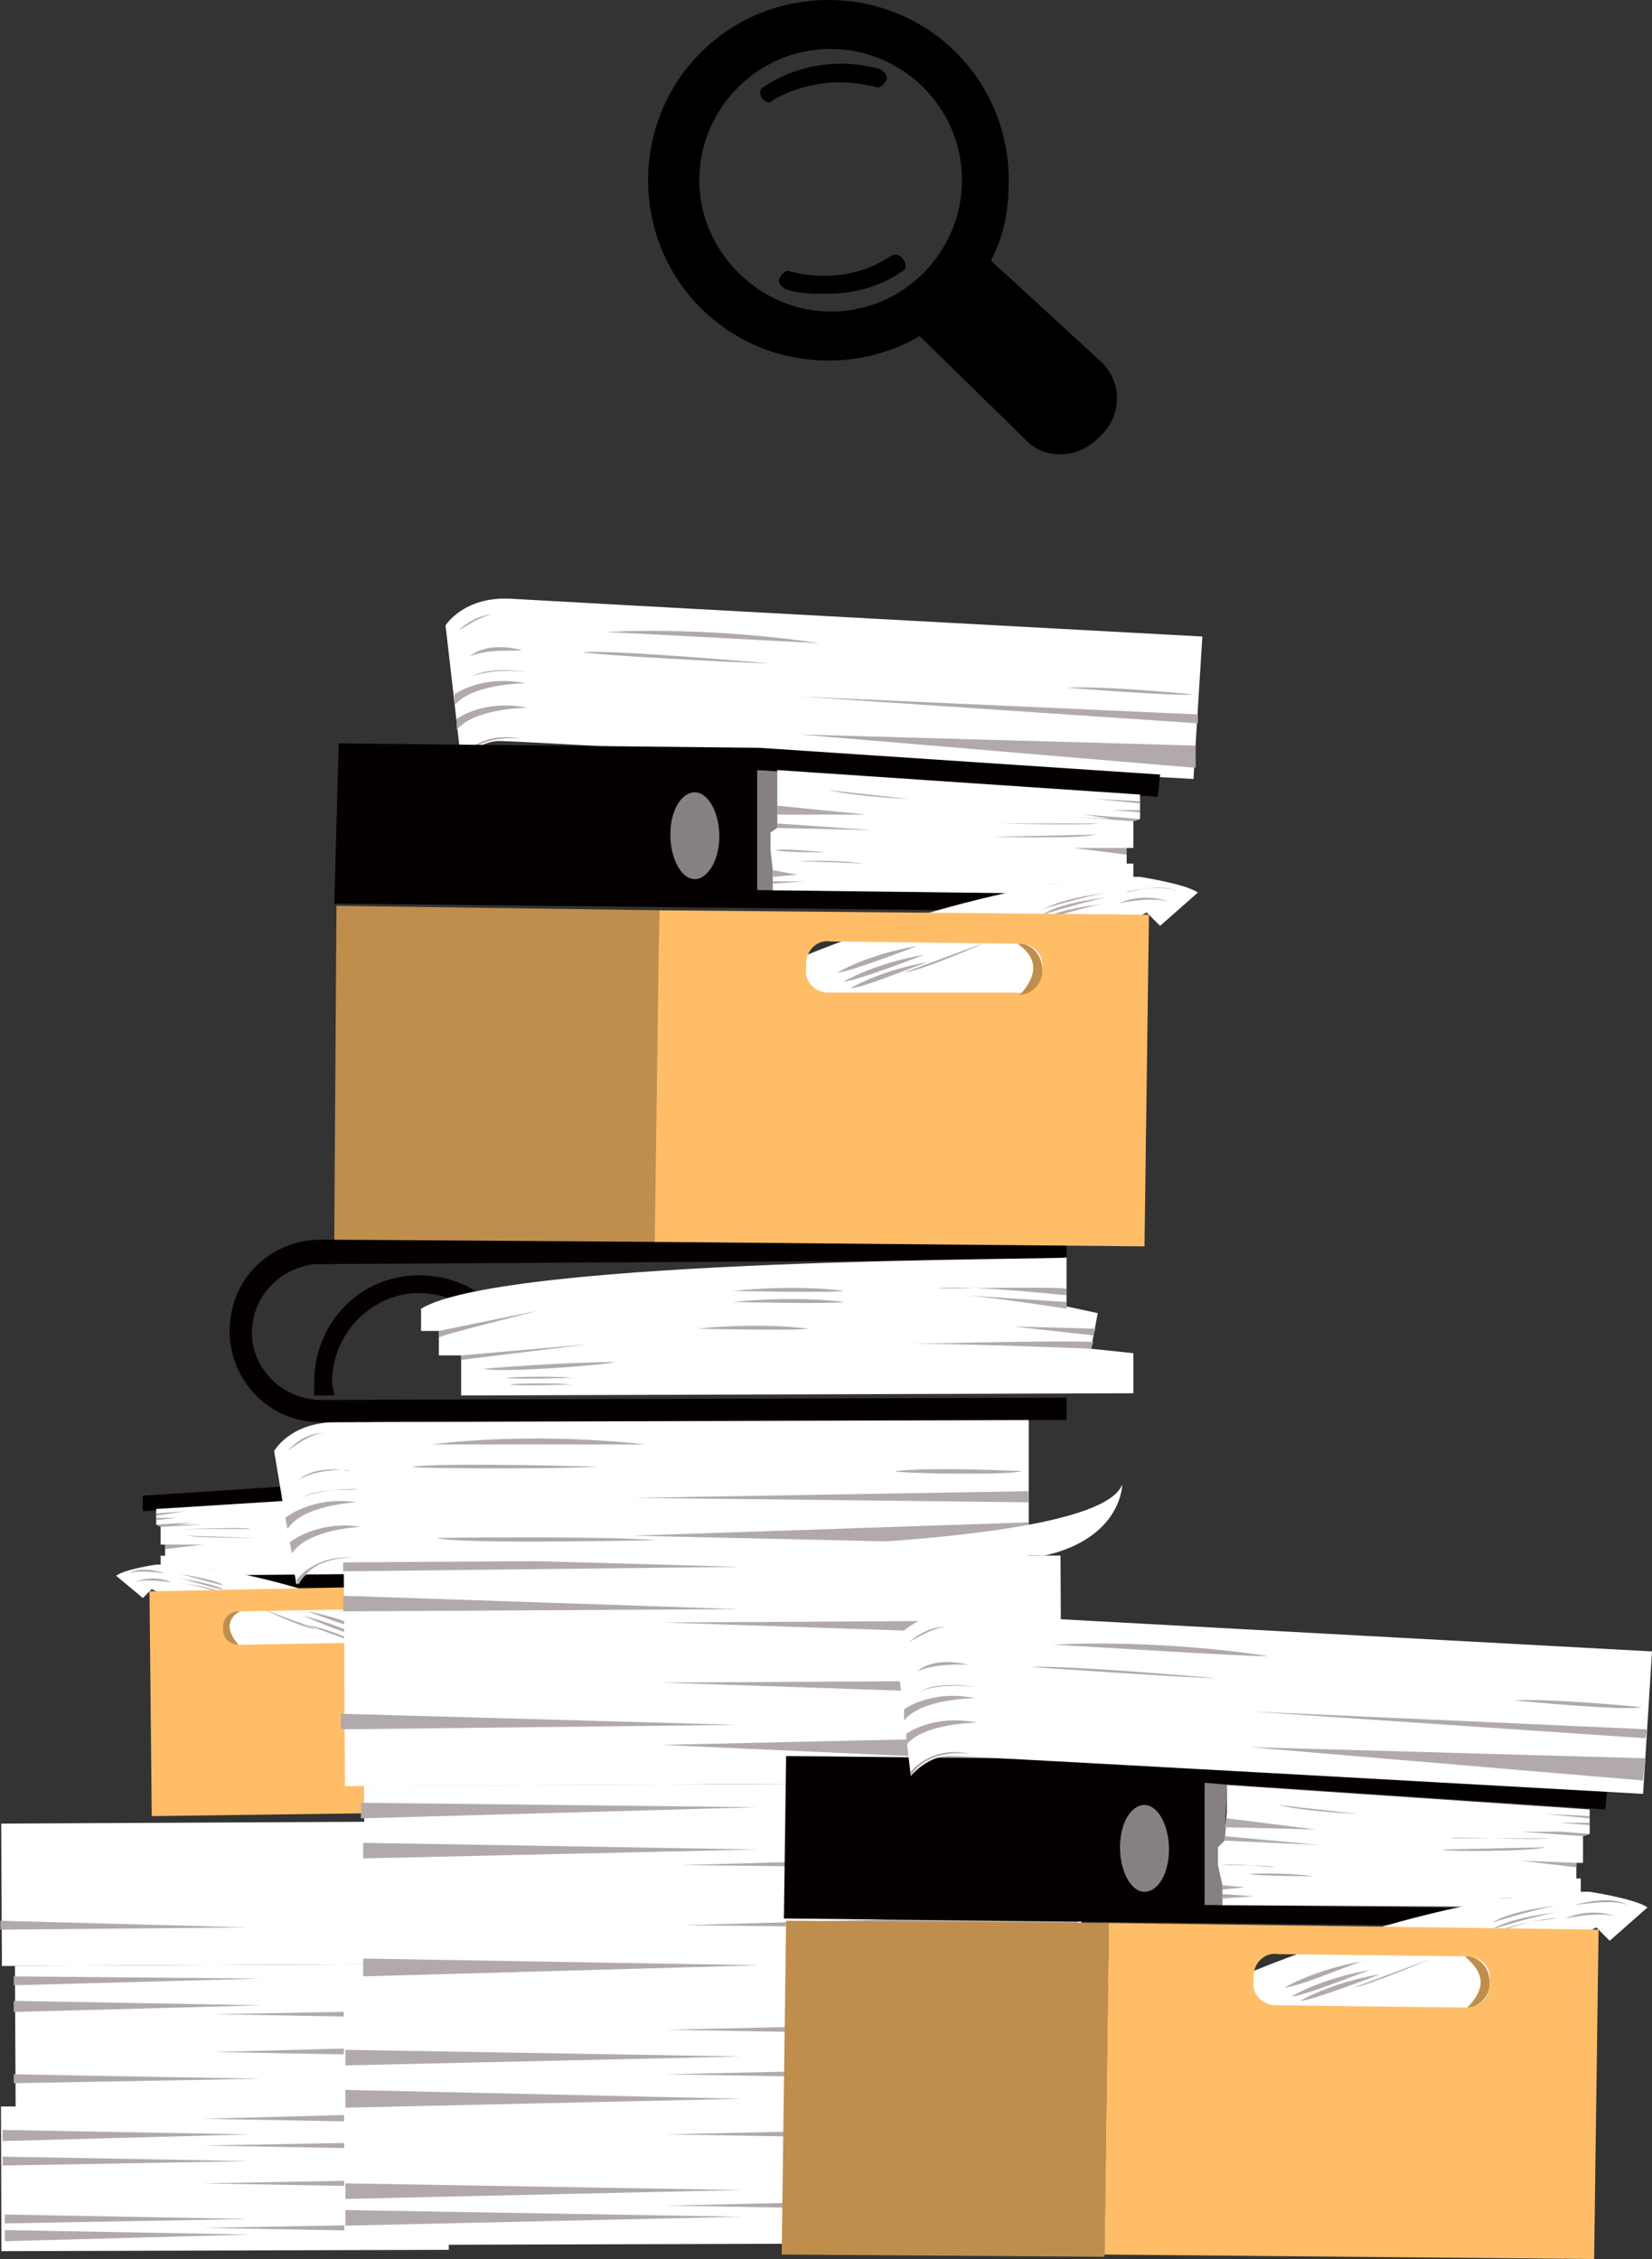 <?xml version="1.0" encoding="utf-8"?>
<!-- Generator: Adobe Illustrator 16.0.0, SVG Export Plug-In . SVG Version: 6.00 Build 0)  -->
<!DOCTYPE svg PUBLIC "-//W3C//DTD SVG 1.1//EN" "http://www.w3.org/Graphics/SVG/1.1/DTD/svg11.dtd">
<svg version="1.1" id="Layer" xmlns="http://www.w3.org/2000/svg" xmlns:xlink="http://www.w3.org/1999/xlink" x="0px" y="0px"
	 width="327.947px" height="448.505px" viewBox="106.86 160.258 327.947 448.505"
	 enable-background="new 106.86 160.258 327.947 448.505" xml:space="preserve">
<rect x="106.86" y="160.258" width="327.947" height="448.505" fill="#333333" stroke="none"/>
<g>
	<g>
		<g>
			<g>
				<polygon fill="#868080" points="187.356,472.666 202.822,472.666 202.822,456.316 189.566,456.316 186.914,456.758 
					186.914,464.27 186.914,472.666 				"/>
				<path fill="#050000" d="M190.007,472.666l-54.351,0.441v2.651l54.793-0.441l0,0l56.56-0.442l-0.441-21.652l-57.002,0.442l0,0
					l-54.352,3.535v3.093l53.909-3.535L190.007,472.666z M194.426,465.153c0-3.093,1.325-5.744,3.093-5.744s3.535,2.651,3.535,5.744
					c0,3.094-1.325,5.745-3.093,5.745S194.426,468.247,194.426,465.153z"/>
				<polygon fill="#FFFFFF" points="186.914,460.293 186.914,464.27 187.798,464.712 187.798,467.363 187.356,470.015 
					187.356,472.666 138.749,473.107 138.749,469.131 139.633,469.131 139.633,466.921 138.749,466.921 138.749,463.387 
					137.865,462.944 137.865,459.852 186.914,456.758 				"/>
				<polygon fill="#B2AAAA" points="186.914,464.27 174.1,464.712 186.914,463.387 				"/>
				<polygon fill="#B2AAAA" points="186.914,461.177 174.984,462.503 186.914,462.503 				"/>
				<path fill="#B2AAAA" d="M179.844,458.968l-11.047,0.884C168.797,459.852,176.309,459.852,179.844,458.968z"/>
				<polygon fill="#B2AAAA" points="187.356,470.015 184.263,470.456 187.356,470.898 				"/>
				<polygon fill="#B2AAAA" points="187.356,471.34 183.379,471.782 187.356,471.782 				"/>
				<path fill="#B2AAAA" d="M187.356,467.363c0,0-0.884-0.442-6.628,0C180.286,467.363,186.031,467.363,187.356,467.363z"/>
				<path fill="#B2AAAA" d="M183.821,468.688c0,0-3.977-0.441-8.837,0.442C174.984,469.131,182.495,468.688,183.821,468.688z"/>
				<polygon fill="#B2AAAA" points="139.633,466.921 147.145,466.921 139.633,467.805 				"/>
				<polygon fill="#B2AAAA" points="138.749,471.34 150.239,471.782 138.749,471.782 				"/>
				<path fill="#B2AAAA" d="M143.168,463.828h13.256C156.424,463.387,145.82,463.828,143.168,463.828z"/>
				<path fill="#B2AAAA" d="M144.052,465.153l13.698,0.442C157.75,465.596,145.82,465.596,144.052,465.153z"/>
				<polygon fill="#B2AAAA" points="138.749,463.387 147.145,462.944 141.843,462.944 145.377,462.503 137.865,462.944 				"/>
				<polygon fill="#B2AAAA" points="137.865,460.735 143.61,460.293 137.865,461.177 				"/>
				<polygon fill="#B2AAAA" points="137.865,461.619 141.843,461.619 137.865,462.061 				"/>
			</g>
			<g>
				<g>
					<path fill="#FFFFFF" d="M186.031,482.829c0-0.442-28.723-12.373-48.165-11.931c0,0-6.187,0.884-7.953,2.209l5.302,4.419
						l1.768-1.768c0,0,14.141,6.628,17.233,12.373l28.722,0.884C182.937,489.457,186.031,485.48,186.031,482.829z"/>
					<path fill="#B2AAAA" d="M178.96,483.713c0,0-3.977-2.21-11.047-3.535C167.913,480.178,177.193,483.713,178.96,483.713z"/>
					<path fill="#B2AAAA" d="M178.076,485.038c0,0-3.977-2.209-11.047-3.977C167.03,481.062,176.309,485.038,178.076,485.038z"/>
					<path fill="#B2AAAA" d="M176.751,485.922c0,0-3.978-2.209-11.047-3.535C166.146,481.945,175.425,485.922,176.751,485.922z"/>
					<path fill="#B2AAAA" d="M169.681,483.713l-10.605-3.978C159.075,479.735,167.472,483.713,169.681,483.713z"/>
					<path fill="#B2AAAA" d="M133.447,474.434c0,0,3.535-1.768,7.513,0C140.959,474.434,135.656,473.55,133.447,474.434z"/>
					<path fill="#B2AAAA" d="M132.563,472.666c0,0,1.768-1.768,7.07,0C139.633,472.666,134.33,471.782,132.563,472.666z"/>
					<path fill="#B2AAAA" d="M141.843,472.666c0,0,6.628,0.884,9.279,2.209C151.122,475.317,143.168,472.666,141.843,472.666z"/>
					<path fill="#B2AAAA" d="M141.843,473.55c0,0,6.628,0.884,9.279,2.209C151.122,476.201,143.168,473.55,141.843,473.55z"/>
					<path fill="#B2AAAA" d="M142.284,474.434c0,0,6.628,0.884,9.279,2.209C151.564,476.643,143.61,474.434,142.284,474.434z"/>
				</g>
				<polygon fill="#BF8E4D" points="203.264,520.389 247.009,519.946 246.125,474.875 202.822,475.317 				"/>
				<path fill="#FFBD67" d="M136.54,476.201l0.441,44.629l66.282-0.884l-0.442-45.071L136.54,476.201z M151.122,483.271
					c0-1.768,1.325-3.093,3.093-3.093l25.629-0.442c1.768,0,3.093,1.326,3.093,3.094v0.441c0,1.768-1.325,3.094-3.093,3.094
					l-25.187,0.441c-1.768,0-3.094-1.325-3.094-3.093v-0.442H151.122z"/>
				<path fill="#BF8E4D" d="M154.215,486.806c-1.768,0-3.093-1.325-3.093-3.093v-0.442c0-1.768,1.325-3.093,3.093-3.093h0.442
					C153.331,480.619,150.68,482.829,154.215,486.806z"/>
			</g>
		</g>
		<g>
			<polygon fill="#B2AAAA" points="160.402,576.065 111.353,576.507 111.353,574.298 			"/>
			<g>
				
					<rect x="109.588" y="550.442" transform="matrix(-1 0.005 -0.005 -1 311.121 1128.303)" fill="#FFFFFF" width="88.819" height="28.281"/>
				<polygon fill="#B2AAAA" points="158.634,553.087 109.585,554.413 109.585,552.646 				"/>
				<polygon fill="#B2AAAA" points="158.634,558.39 109.585,559.716 109.585,557.506 				"/>
				<polygon fill="#B2AAAA" points="158.634,572.972 109.585,573.855 109.585,572.088 				"/>
				<polygon fill="#B2AAAA" points="149.355,567.669 198.403,568.553 198.403,566.344 				"/>
				<polygon fill="#B2AAAA" points="149.355,560.157 198.403,561.041 198.403,559.273 				"/>
			</g>
			
				<rect x="106.936" y="522.162" transform="matrix(-1 0.005 -0.005 -1 305.608 1071.773)" fill="#FFFFFF" width="88.819" height="28.28"/>
			<polygon fill="#B2AAAA" points="155.983,542.924 106.934,543.366 106.934,541.599 			"/>
			<g>
				
					<rect x="107.376" y="578.276" transform="matrix(-1 0.003 -0.003 -1 305.068 1184.889)" fill="#FFFFFF" width="88.818" height="28.722"/>
				<polygon fill="#B2AAAA" points="156.424,584.019 107.376,585.345 107.376,583.135 				"/>
				<polygon fill="#B2AAAA" points="156.424,589.321 107.376,590.205 107.376,588.438 				"/>
				<polygon fill="#B2AAAA" points="156.424,600.811 107.818,601.693 107.818,599.927 				"/>
				<polygon fill="#B2AAAA" points="156.424,603.903 107.818,605.229 107.818,603.02 				"/>
				<polygon fill="#B2AAAA" points="147.145,602.577 196.194,603.461 196.194,601.693 				"/>
				<polygon fill="#B2AAAA" points="147.145,593.74 196.194,594.624 196.194,592.856 				"/>
				<polygon fill="#B2AAAA" points="147.145,586.229 196.194,587.112 196.194,585.345 				"/>
				<polygon fill="#B2AAAA" points="147.145,580.926 196.194,581.81 196.194,579.6 				"/>
			</g>
		</g>
		<polygon fill="#B2AAAA" points="260.266,555.297 181.612,556.181 181.612,553.087 		"/>
		<g>
			
				<rect x="178.964" y="514.649" transform="matrix(-1 0.005 -0.005 -1 503.178 1072.979)" fill="#FFFFFF" width="142.286" height="45.072"/>
			<polygon fill="#B2AAAA" points="257.172,519.063 178.519,521.272 178.519,518.179 			"/>
			<polygon fill="#B2AAAA" points="257.172,527.458 178.96,529.226 178.96,526.133 			"/>
			<polygon fill="#B2AAAA" points="257.615,550.437 178.96,552.646 178.96,549.11 			"/>
			<polygon fill="#B2AAAA" points="242.591,542.482 320.803,543.366 320.803,540.272 			"/>
			<polygon fill="#B2AAAA" points="242.149,530.552 320.803,531.436 320.803,528.342 			"/>
		</g>
		
			<rect x="174.986" y="469.576" transform="matrix(-1 0.005 -0.005 -1 494.949 982.871)" fill="#FFFFFF" width="142.287" height="45.072"/>
		<polygon fill="#B2AAAA" points="253.638,471.34 174.984,472.224 174.984,469.131 		"/>
		<polygon fill="#B2AAAA" points="253.638,479.735 174.984,480.178 174.984,477.084 		"/>
		<polygon fill="#B2AAAA" points="253.196,502.713 174.541,503.597 174.541,500.504 		"/>
		<polygon fill="#B2AAAA" points="238.172,494.317 316.825,496.969 316.825,493.876 		"/>
		<polygon fill="#B2AAAA" points="238.172,506.69 316.825,510.226 316.825,504.923 		"/>
		<polygon fill="#B2AAAA" points="238.614,482.387 317.268,485.038 317.268,481.945 		"/>
		<g>
			
				<rect x="175.426" y="559.275" transform="matrix(-1 0.003 -0.003 -1 494.623 1164.316)" fill="#FFFFFF" width="142.285" height="46.397"/>
			<polygon fill="#B2AAAA" points="254.079,568.553 175.425,570.32 175.425,567.228 			"/>
			<polygon fill="#B2AAAA" points="254.079,576.948 175.425,578.716 175.425,575.182 			"/>
			<polygon fill="#B2AAAA" points="254.079,595.065 175.425,596.833 175.425,593.74 			"/>
			<polygon fill="#B2AAAA" points="254.079,600.368 175.425,602.136 175.425,599.043 			"/>
			<polygon fill="#B2AAAA" points="239.056,598.159 317.709,599.484 317.709,596.392 			"/>
			<polygon fill="#B2AAAA" points="239.056,584.019 317.709,585.345 317.709,582.251 			"/>
			<polygon fill="#B2AAAA" points="239.056,572.088 317.709,573.414 317.709,570.32 			"/>
			<polygon fill="#B2AAAA" points="239.056,563.251 317.709,564.576 317.709,561.483 			"/>
		</g>
		<g>
			<g>
				<path fill="#FFFFFF" d="M311.081,469.572c0,0-133.889,0.884-137.424,0.884c-4.86,0-7.953,4.419-7.953,4.419l-4.419-26.513
					c0,0,3.093-5.744,12.372-5.744c7.07,0,137.424-0.884,137.424-0.884V469.572z"/>
				<polygon fill="#B2AAAA" points="232.427,465.153 311.081,466.921 311.081,462.503 				"/>
				<polygon fill="#B2AAAA" points="232.427,457.642 311.081,458.525 311.081,456.316 				"/>
				<path fill="#B2AAAA" d="M164.378,466.479c0,0,5.303-4.419,14.141-3.093c0,0-10.605,0.441-13.698,5.302L164.378,466.479z"/>
				<path fill="#B2AAAA" d="M163.494,461.619c0,0,5.303-4.419,14.141-3.094c0,0-10.605,0.442-13.698,5.303L163.494,461.619z"/>
				<path fill="#B2AAAA" d="M166.588,457.642c0,0,3.534-1.768,11.047-1.768C177.635,456.316,170.565,455.433,166.588,457.642z"/>
				<path fill="#B2AAAA" d="M165.704,473.991c0,0,3.534-5.303,11.931-4.419c0,0-8.396-0.884-11.489,5.303L165.704,473.991z"/>
				<path fill="#B2AAAA" d="M166.146,454.106c0,0,2.651-3.093,10.163-1.768C176.309,451.897,169.239,451.897,166.146,454.106z"/>
				<path fill="#B2AAAA" d="M171.006,444.827c0,0-3.534-0.441-7.069,3.535C163.937,448.362,168.356,444.827,171.006,444.827z"/>
				<path fill="#B2AAAA" d="M309.756,452.339c0,0-17.675-0.883-25.188,0C284.569,452.781,307.105,453.223,309.756,452.339z"/>
				<path fill="#B2AAAA" d="M192.658,447.037c0,0,18.117-2.651,42.42,0C235.078,447.037,193.984,447.037,192.658,447.037z"/>
				<path fill="#B2AAAA" d="M225.358,451.456c0,0-30.048-0.884-36.676,0C188.24,451.897,220.496,451.897,225.358,451.456z"/>
			</g>
			<path fill="#FFFFFF" d="M200.613,467.805c0,0,122.842,3.094,129.027-12.814c0,0,0,10.605-15.466,14.141L200.613,467.805z"/>
		</g>
		<path fill="#B2AAAA" d="M193.542,465.596c0,0,31.815-0.442,43.746,0.441C237.288,466.037,197.519,466.921,193.542,465.596z"/>
		<g>
			<path fill="#050000" d="M318.593,410.361v-4.419l-148.028,0.442l0,0c-10.163,0-18.117,7.953-18.117,18.116
				c0,9.722,7.512,17.675,17.233,18.117l0,0l148.912-0.442v-4.418l-148.028,0.441l0,0c-7.512,0-13.698-6.187-13.698-13.256
				c0-7.07,5.303-12.814,12.373-13.699l0,0L318.593,410.361z"/>
			<path fill="#050000" d="M173.216,437.315c0-0.884-0.442-1.768-0.442-2.651c0-9.721,7.954-17.675,17.233-17.675
				c9.722,0,17.675,7.954,17.675,17.233c0,0.884,0,1.768,0,2.651h3.535c0-0.884,0-1.768,0-2.651c0-11.489-9.279-20.769-21.21-20.769
				c-11.488,0-20.769,9.279-20.769,21.21c0,0.884,0,1.768,0,2.651H173.216z"/>
			<path fill="#FFFFFF" d="M190.449,420.082v4.419h3.534v4.86h4.419v7.954l133.447-0.441v-7.954l-8.396-0.884l1.325-7.07
				l-6.187-1.325v-9.722C318.593,410.361,207.24,409.919,190.449,420.082z"/>
			<polygon fill="#B2AAAA" points="198.403,429.361 223.59,427.152 198.403,430.245 			"/>
			<path fill="#B2AAAA" d="M202.822,432.013c0,0,15.466-1.325,26.071-1.325C228.45,431.129,206.798,432.896,202.822,432.013z"/>
			<path fill="#B2AAAA" d="M213.427,420.524l-19.443,3.977v1.326C193.984,425.385,212.101,420.966,213.427,420.524z"/>
			<path fill="#B2AAAA" d="M207.24,433.78c0,0,7.07-0.441,13.256,0C220.939,433.78,209.008,434.223,207.24,433.78z"/>
			<path fill="#B2AAAA" d="M208.124,435.106c0,0,5.303-0.442,12.372,0C220.496,435.106,209.449,435.548,208.124,435.106z"/>
			<path fill="#B2AAAA" d="M318.593,420.082c0,0-14.14-2.209-20.326-2.65l20.326,1.325V420.082z"/>
			<path fill="#B2AAAA" d="M318.593,417.432c0,0-20.768-2.21-25.629-1.326c0,0,22.536-0.441,25.629,0V417.432z"/>
			<path fill="#B2AAAA" d="M323.454,428.036c0,0-31.373-1.325-38.886-0.884c0,0,34.467-0.884,39.327-0.441L323.454,428.036z"/>
			<polygon fill="#B2AAAA" points="324.338,424.06 307.989,423.617 323.896,425.385 			"/>
			<path fill="#B2AAAA" d="M274.406,418.757c0,0-8.837-1.325-22.094,0C252.312,418.757,271.754,419.199,274.406,418.757z"/>
			<path fill="#B2AAAA" d="M274.406,416.547c0,0-8.837-1.325-22.094,0C252.312,416.547,271.754,416.989,274.406,416.547z"/>
			<path fill="#B2AAAA" d="M267.336,424.06c0,0-8.838-1.326-22.095,0C245.241,424.06,265.126,424.501,267.336,424.06z"/>
		</g>
		<g>
			<path fill="#FFFFFF" d="M343.781,314.916c0,0-133.447-7.512-136.982-7.512c-4.86-0.442-8.396,3.977-8.396,3.977l-3.093-26.955
				c0,0,3.535-5.744,12.814-5.302c7.07,0.442,137.424,7.512,137.424,7.512L343.781,314.916z"/>
			<polygon fill="#B2AAAA" points="265.569,306.078 344.222,312.706 344.222,308.287 			"/>
			<polygon fill="#B2AAAA" points="266.01,298.566 344.664,303.869 344.664,302.101 			"/>
			<path fill="#B2AAAA" d="M197.519,302.985c0,0,5.303-3.977,14.141-2.209c0,0-10.605,0-14.141,4.419V302.985z"/>
			<path fill="#B2AAAA" d="M197.077,298.124c0,0,5.303-3.977,14.14-2.209c0,0-10.604,0-14.14,4.418V298.124z"/>
			<path fill="#B2AAAA" d="M200.613,294.589c0,0,3.535-1.767,11.047-0.883C211.659,293.706,204.148,292.38,200.613,294.589z"/>
			<path fill="#B2AAAA" d="M198.403,310.497c0,0,3.978-5.302,11.931-3.535c0,0-8.396-1.326-11.931,4.418V310.497z"/>
			<path fill="#B2AAAA" d="M200.17,290.612c0,0,2.651-3.093,10.163-1.326C210.333,289.729,203.705,288.845,200.17,290.612z"/>
			<path fill="#B2AAAA" d="M205.473,282.217c0,0-3.535-0.442-7.512,3.093C198.403,285.31,203.264,281.775,205.473,282.217z"/>
			<path fill="#B2AAAA" d="M343.781,298.124c0,0-17.676-1.768-25.188-1.326C318.593,296.798,340.687,298.566,343.781,298.124z"/>
			<path fill="#B2AAAA" d="M227.125,285.751c0,0,18.559-1.326,42.42,2.209C269.103,287.961,228.45,285.751,227.125,285.751z"/>
			<path fill="#B2AAAA" d="M259.382,291.938c0,0-30.048-2.651-36.676-2.209C222.706,290.17,254.522,291.938,259.382,291.938z"/>
		</g>
		<g>
			<g>
				<polygon fill="#868080" points="260.266,337.009 237.73,336.567 238.172,313.148 257.172,313.148 261.15,313.148 
					261.15,324.637 261.15,337.009 				"/>
				<path fill="#050000" d="M257.172,313.148l79.538,5.303l0.442-4.419l-79.538-5.303l0,0l-83.515-0.883l-0.884,31.815l83.072,0.884
					l0,0l80.422,0.884v-3.535l-79.538-0.884V313.148z M244.8,334.8c-2.651,0-4.86-3.977-4.86-8.837s2.209-8.396,4.86-8.396
					s4.86,3.977,4.86,8.837C249.66,330.823,247.451,334.8,244.8,334.8z"/>
				<polygon fill="#FFFFFF" points="261.15,318.893 261.15,324.637 259.823,325.521 259.823,329.056 260.266,333.032 
					260.266,337.009 331.85,337.893 331.85,331.707 330.524,331.707 330.524,328.614 331.85,328.614 331.85,323.311 
					333.175,322.869 333.175,318.009 261.15,313.148 				"/>
				<polygon fill="#B2AAAA" points="261.15,324.637 280.151,325.079 261.15,323.753 				"/>
				<polygon fill="#B2AAAA" points="261.15,320.218 278.824,321.985 261.15,321.985 				"/>
				<path fill="#B2AAAA" d="M271.313,317.125l15.907,1.768C287.22,318.893,277.057,318.451,271.313,317.125z"/>
				<polygon fill="#B2AAAA" points="260.266,333.032 265.126,333.916 260.266,334.358 				"/>
				<polygon fill="#B2AAAA" points="260.266,335.242 266.452,335.242 260.266,335.684 				"/>
				<path fill="#B2AAAA" d="M260.707,329.056c0,0,1.326-0.442,10.163,0.442C270.429,329.498,262.475,329.498,260.707,329.056z"/>
				<path fill="#B2AAAA" d="M265.569,331.265c0,0,5.744-0.442,12.814,0.442C278.383,331.707,267.778,331.265,265.569,331.265z"/>
				<polygon fill="#B2AAAA" points="330.524,328.614 319.919,328.614 330.524,329.939 				"/>
				<polygon fill="#B2AAAA" points="331.85,335.242 314.616,335.684 331.85,335.684 				"/>
				<path fill="#B2AAAA" d="M325.221,323.753h-19.442C305.779,323.753,321.244,324.195,325.221,323.753z"/>
				<path fill="#B2AAAA" d="M324.338,325.962l-20.327,0.442C304.011,326.404,321.687,326.846,324.338,325.962z"/>
				<polygon fill="#B2AAAA" points="331.85,323.311 319.919,322.427 327.431,322.869 322.128,321.985 333.175,322.869 				"/>
				<polygon fill="#B2AAAA" points="333.175,319.334 324.338,318.893 333.175,319.776 				"/>
				<polygon fill="#B2AAAA" points="333.175,321.102 327.431,321.102 333.175,321.543 				"/>
			</g>
			<g>
				<g>
					<path fill="#FFFFFF" d="M262.475,352.033c0-0.884,42.42-18.117,70.7-17.675c0,0,8.838,1.326,11.489,3.093l-7.512,6.628
						l-2.651-2.651c0,0-20.327,9.721-25.188,18.117l-42.42,1.768C267.336,361.313,262.475,355.568,262.475,352.033z"/>
					<path fill="#B2AAAA" d="M273.08,353.359c0,0,5.744-3.535,15.907-5.303C288.988,348.056,275.289,353.359,273.08,353.359z"/>
					<path fill="#B2AAAA" d="M274.406,355.126c0,0,5.745-3.535,15.908-5.303C290.314,349.824,276.615,355.126,274.406,355.126z"/>
					<path fill="#B2AAAA" d="M275.732,356.452c0,0,5.744-3.535,15.907-5.303C291.639,350.708,278.383,356.452,275.732,356.452z"/>
					<path fill="#B2AAAA" d="M286.336,353.359l15.466-5.745C302.243,347.614,289.871,352.917,286.336,353.359z"/>
					<path fill="#B2AAAA" d="M339.803,339.661c0,0-4.86-2.651-11.047,0C328.315,339.661,336.71,337.893,339.803,339.661z"/>
					<path fill="#B2AAAA" d="M341.129,337.451c0,0-2.651-2.209-10.605,0C330.524,337.009,338.478,335.684,341.129,337.451z"/>
					<path fill="#B2AAAA" d="M327.431,337.451c0,0-9.722,0.884-13.698,3.535C313.733,340.544,325.221,337.451,327.431,337.451z"/>
					<path fill="#B2AAAA" d="M327.431,338.335c0,0-9.722,0.884-13.698,3.535C313.733,341.87,325.221,338.335,327.431,338.335z"/>
					<path fill="#B2AAAA" d="M326.547,339.661c0,0-9.722,0.884-13.698,3.535C312.849,343.196,324.338,339.661,326.547,339.661z"/>
				</g>
				<polygon fill="#BF8E4D" points="237.288,406.826 173.216,406.385 173.657,340.103 237.73,340.986 				"/>
				<path fill="#FFBD67" d="M237.73,340.986l-0.884,65.84l97.213,0.884l0.884-65.84L237.73,340.986z M313.29,352.917
					c0,2.651-2.209,4.86-4.86,4.419h-37.117c-2.651,0-4.86-2.209-4.419-4.861v-0.884c0-2.651,2.209-4.861,4.86-4.419l37.56,0.442
					c2.651,0,4.86,2.209,4.419,4.861v0.442H313.29z"/>
				<path fill="#BF8E4D" d="M309.314,357.777c2.21,0,4.419-2.209,4.419-4.418v-0.884c0-2.651-2.209-4.861-4.419-4.861h-0.441
					C310.64,348.94,314.616,352.033,309.314,357.777z"/>
			</g>
		</g>
		<g>
			<g>
				<polygon fill="#868080" points="349.525,538.506 326.989,538.063 326.989,514.644 345.99,514.202 350.408,514.644 
					349.967,525.691 349.967,538.506 				"/>
				<path fill="#050000" d="M345.99,514.202l79.538,5.303l0.441-4.419l-79.537-5.303l0,0l-83.515-0.884l-0.442,32.257l83.073,0.884
					l0,0l79.979,0.884v-3.535l-79.538-0.883V514.202z M334.059,535.854c-2.651,0-4.86-3.978-4.86-8.838s2.209-8.396,4.86-8.396
					s4.86,3.977,4.86,8.837C338.919,532.319,336.71,535.854,334.059,535.854z"/>
				<polygon fill="#FFFFFF" points="350.408,519.946 349.967,525.691 348.641,527.017 348.641,530.552 349.525,534.528 
					349.525,538.506 420.667,538.947 420.667,533.203 419.783,533.203 419.783,530.109 421.109,530.109 421.109,524.808 
					422.435,524.365 422.435,519.505 350.408,514.644 				"/>
				<polygon fill="#B2AAAA" points="349.967,525.691 368.967,526.575 349.967,524.808 				"/>
				<polygon fill="#B2AAAA" points="350.408,521.272 368.083,523.481 349.967,523.04 				"/>
				<path fill="#B2AAAA" d="M360.572,518.621l15.907,1.768C376.479,520.389,365.874,519.946,360.572,518.621z"/>
				<polygon fill="#B2AAAA" points="349.525,534.528 353.944,534.971 349.525,535.412 				"/>
				<polygon fill="#B2AAAA" points="349.525,536.296 355.711,536.738 349.525,537.18 				"/>
				<path fill="#B2AAAA" d="M349.525,530.552c0,0,1.325-0.442,10.163,0.441C359.688,530.552,351.734,530.552,349.525,530.552z"/>
				<path fill="#B2AAAA" d="M354.827,532.319c0,0,5.744-0.442,12.814,0.441C367.199,532.761,356.595,532.761,354.827,532.319z"/>
				<polygon fill="#B2AAAA" points="419.783,530.109 408.737,529.668 419.783,530.993 				"/>
				<polygon fill="#B2AAAA" points="420.667,536.296 403.875,537.18 420.667,537.18 				"/>
				<path fill="#B2AAAA" d="M414.481,525.249h-19.442C395.038,524.808,410.504,525.691,414.481,525.249z"/>
				<path fill="#B2AAAA" d="M413.597,527.017l-20.326,0.441C392.828,527.9,410.946,527.9,413.597,527.017z"/>
				<polygon fill="#B2AAAA" points="421.109,524.808 408.737,523.924 416.69,523.924 411.388,523.481 422.435,524.365 				"/>
				<polygon fill="#B2AAAA" points="422.435,520.83 413.597,520.389 422.435,521.272 				"/>
				<polygon fill="#B2AAAA" points="422.435,522.156 416.248,522.156 422.435,522.598 				"/>
			</g>
			<g>
				<path fill="#FFFFFF" d="M433.039,516.411c0,0-133.446-7.512-136.981-7.512c-4.86-0.441-8.396,3.978-8.396,3.978l-3.094-26.955
					c0,0,3.535-5.744,12.814-5.303c7.07,0.442,137.424,7.513,137.424,7.513L433.039,516.411z"/>
				<polygon fill="#B2AAAA" points="354.827,507.132 433.039,513.761 433.482,509.342 				"/>
				<polygon fill="#B2AAAA" points="355.269,500.063 433.482,505.364 433.923,503.597 				"/>
				<path fill="#B2AAAA" d="M286.779,504.48c0,0,5.303-3.977,14.14-2.209c0,0-10.604,0-14.14,4.419V504.48z"/>
				<path fill="#B2AAAA" d="M286.336,499.62c0,0,5.303-3.977,14.14-2.209c0,0-10.604,0-14.14,4.418V499.62z"/>
				<path fill="#B2AAAA" d="M289.43,496.085c0,0,3.535-1.768,11.046-0.884C300.476,495.201,293.406,493.876,289.43,496.085z"/>
				<path fill="#B2AAAA" d="M287.662,511.993c0,0,3.977-5.303,11.93-3.535c0,0-8.395-1.326-11.93,4.419V511.993z"/>
				<path fill="#B2AAAA" d="M288.988,492.108c0,0,2.651-3.093,10.163-1.326C299.151,490.782,292.523,490.341,288.988,492.108z"/>
				<path fill="#B2AAAA" d="M294.732,483.271c0,0-3.534-0.441-7.512,3.094C287.22,486.364,292.081,483.271,294.732,483.271z"/>
				<path fill="#B2AAAA" d="M432.598,499.179c0,0-17.676-1.768-25.188-1.326C407.41,497.853,429.947,500.063,432.598,499.179z"/>
				<path fill="#B2AAAA" d="M315.942,486.806c0,0,18.56-1.325,42.421,2.21C358.363,489.457,317.709,486.806,315.942,486.806z"/>
				<path fill="#B2AAAA" d="M348.199,493.434c0,0-30.048-2.651-36.676-2.209C311.524,491.225,343.338,493.434,348.199,493.434z"/>
			</g>
			<g>
				<g>
					<path fill="#FFFFFF" d="M351.734,553.529c0-0.884,42.421-18.117,70.701-17.675c0,0,8.837,1.325,11.488,3.093l-7.512,6.628
						l-2.651-2.651c0,0-20.326,9.722-25.187,18.117l-42.421,1.768C356.153,562.809,351.734,557.064,351.734,553.529z"/>
					<path fill="#B2AAAA" d="M361.898,554.854c0,0,5.744-3.534,15.907-5.302C377.805,549.11,364.548,554.854,361.898,554.854z"/>
					<path fill="#B2AAAA" d="M363.223,556.622c0,0,5.744-3.535,15.907-5.302C379.573,550.878,365.874,556.622,363.223,556.622z"/>
					<path fill="#B2AAAA" d="M364.99,557.506c0,0,5.744-3.535,15.907-5.303C380.898,552.203,367.199,557.506,364.99,557.506z"/>
					<path fill="#B2AAAA" d="M375.595,554.854l15.466-5.744C391.061,549.11,378.689,554.413,375.595,554.854z"/>
					<path fill="#B2AAAA" d="M428.62,541.156c0,0-4.86-2.65-11.047,0C417.573,541.156,425.528,539.389,428.62,541.156z"/>
					<path fill="#B2AAAA" d="M429.947,538.506c0,0-2.651-2.21-10.605,0C419.783,538.506,427.295,537.18,429.947,538.506z"/>
					<path fill="#B2AAAA" d="M416.69,538.506c0,0-9.721,0.883-13.698,3.534C402.55,542.04,414.481,538.506,416.69,538.506z"/>
					<path fill="#B2AAAA" d="M416.69,539.831c0,0-9.721,0.884-13.698,3.535C402.55,543.366,414.481,539.831,416.69,539.831z"/>
					<path fill="#B2AAAA" d="M415.806,541.156c0,0-9.721,0.884-13.698,3.535C401.666,544.25,413.597,540.715,415.806,541.156z"/>
				</g>
				<polygon fill="#BF8E4D" points="326.105,608.322 262.033,607.88 262.917,541.599 326.989,542.04 				"/>
				<path fill="#FFBD67" d="M326.989,542.04l-0.884,65.84l97.214,0.884l0.884-65.397L326.989,542.04z M402.55,554.413
					c0,2.651-2.21,4.419-4.86,4.419l-37.56-0.442c-2.651,0-4.861-2.209-4.419-4.86v-0.884c0-2.651,2.209-4.86,4.86-4.419
					l37.56,0.442c2.651,0,4.86,2.209,4.419,4.86V554.413z"/>
				<path fill="#BF8E4D" d="M398.131,558.832c2.209,0,4.419-2.21,4.419-4.419v-0.884c0-2.651-2.21-4.86-4.419-4.86h-0.441
					C399.457,550.437,403.434,553.529,398.131,558.832z"/>
			</g>
		</g>
	</g>
	<g>
		<path d="M280.592,177.492c0.884,0.442,1.768-0.442,2.209-1.326c0.442-0.884-0.441-1.768-1.325-2.209
			c-7.954-2.209-16.35-0.884-22.978,3.535c-0.884,0.442-0.884,1.326-0.442,2.209c0.442,0.442,0.884,0.884,1.326,0.884
			c0.441,0,0.441,0,0.884-0.442C266.452,176.608,273.522,175.724,280.592,177.492z"/>
		<path d="M283.685,211.074c-5.744,3.977-13.256,4.861-19.884,3.093c-0.884-0.442-1.768,0.442-2.21,1.326
			c-0.441,0.884,0.442,1.768,1.326,2.209c2.651,0.884,5.302,0.884,7.953,0.884c5.303,0,10.605-1.326,15.024-4.419
			c0.884-0.442,0.884-1.326,0.441-2.209C285.452,210.632,284.569,210.632,283.685,211.074z"/>
		<path d="M325.663,232.284L304.011,212.4l-0.441-0.442c2.651-4.86,3.535-10.163,3.535-15.907c0-19.885-15.907-35.792-35.792-35.792
			s-35.792,15.908-35.792,35.792c0,19.884,15.907,35.792,35.792,35.792c6.628,0,12.814-1.768,18.117-4.861l21.21,20.768
			c3.977,3.977,10.604,3.535,14.582-0.884C329.64,242.89,329.64,236.261,325.663,232.284z M245.684,196.051
			c0-14.14,11.488-26.071,26.07-26.071c14.141,0,26.071,11.489,26.071,26.071c0,14.14-11.489,26.07-26.071,26.07
			C257.615,222.121,245.684,210.19,245.684,196.051z"/>
	</g>
</g>
</svg>
